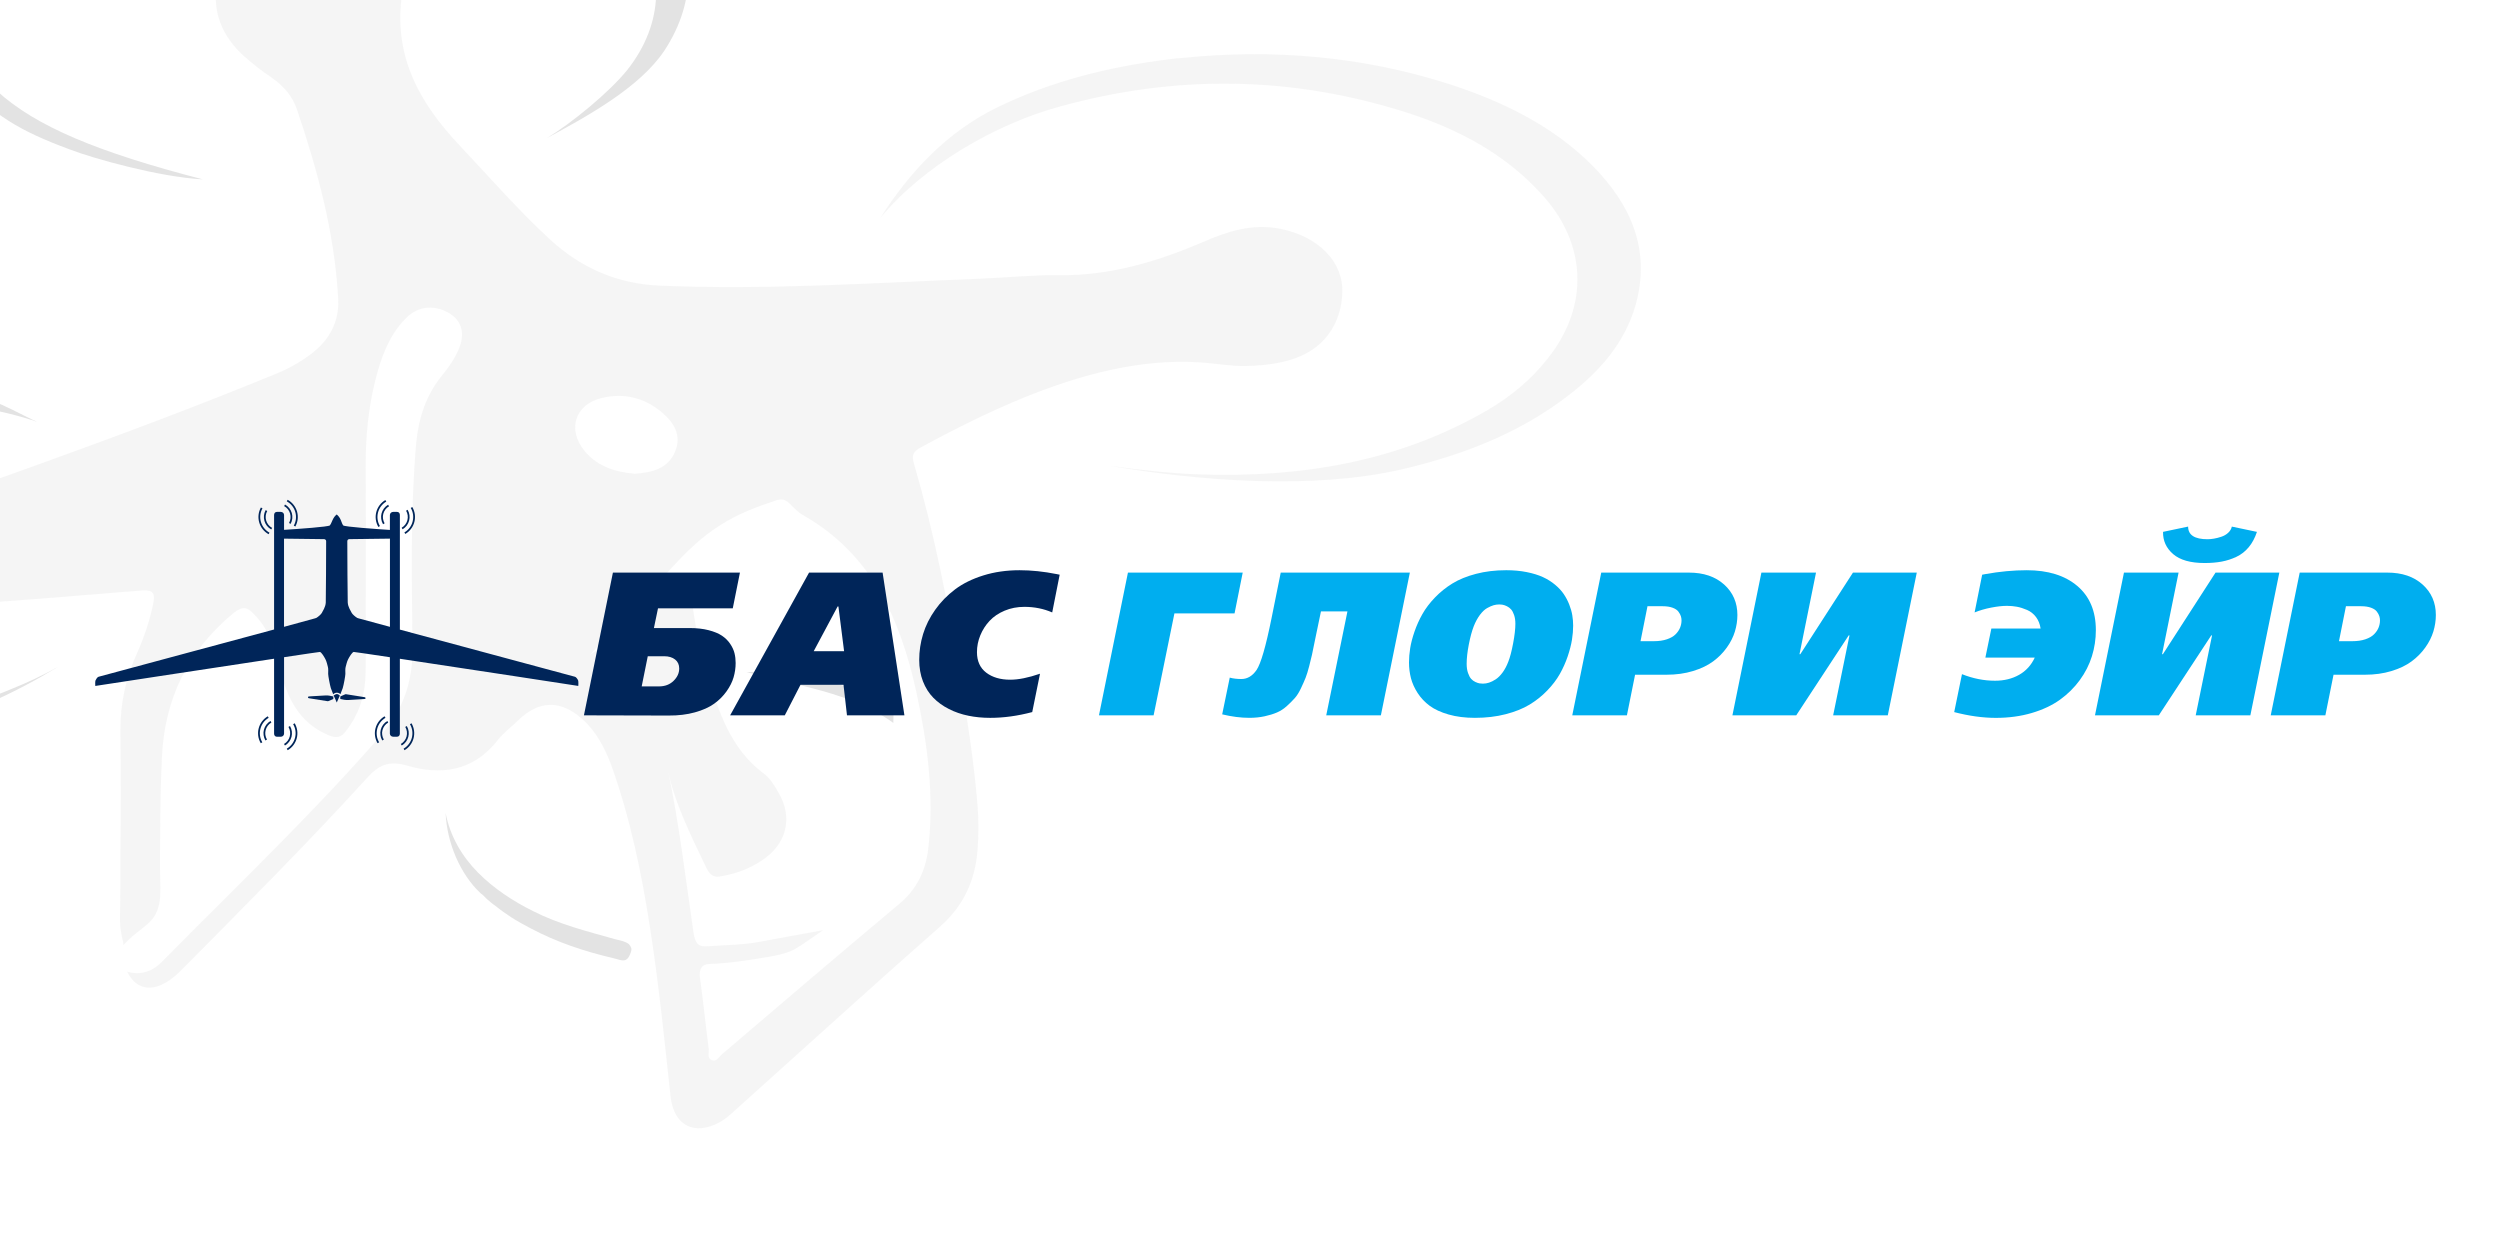 <?xml version="1.0" encoding="UTF-8"?> <svg xmlns="http://www.w3.org/2000/svg" id="_Слой_1" data-name="Слой 1" viewBox="0 0 1200 600"> <defs> <style> .cls-1 { fill: #002559; } .cls-2 { opacity: .05; } .cls-2, .cls-3 { fill: #333; isolation: isolate; } .cls-4 { fill: #00aeef; } .cls-3 { opacity: .14; } .cls-5 { fill: none; stroke: #002559; stroke-miterlimit: 10; stroke-width: .86px; } </style> </defs> <path class="cls-2" d="M785,146.7c-5.2,18-17.1,31.4-31.5,42.6-24.1,18.8-51.9,29.3-81.1,36.1-42.6,9.7-96.6,5.5-139.7-1.8,15.5,2.1,29,3.6,42.5,4.1,49,1.7,95.9-5.9,138.9-30.9,11.1-6.5,20.9-14.6,28.8-24.7,20.2-25.3,18.8-55.7-3.3-79.3-17.4-19-39.4-30.6-63.2-38.4-55.7-18-111.6-18.8-167.9-3.2-30.5,8.3-65.4,28.4-86,53.5,14.3-22.4,32-41.3,56.1-53.1,25.9-12.7,54.3-19.7,83-23.2,2-.3,4.1-.5,6.1-.6,43.2-4.4,85.7-.8,127.1,12.3,25.8,8.3,50.1,19.9,69.6,39.4,18.5,18.8,28.2,40.6,20.6,67.2Z"></path> <path class="cls-3" d="M318.9,24.3c-12,18-37.8,31.9-56.4,42,12-7.3,29.6-21.7,38.5-32.6,17.9-22.6,18.7-49.4,1.7-72.6-15-20.2-35.6-32.6-58.5-41.1-70.8-25.5-141.1-24.7-210.5,5.3-13.5,5.8-25.7,14-36.4,24.5C-32.6-21.5-32,15.9-1.3,43.8c18.6,16.9,48.3,29.3,98.7,42.3-20.8-1.1-52.3-9.9-64-14.4C9.4,62.8-2.7,55.6-20.6,37-29.7,27.4-36.8,16.7-40.3,3.9c-6.4-23.5,1.4-43.2,16.7-60.7C-4.2-79.1,21.4-91.8,49-100.6c46.6-15.2,94.2-18,142.6-10.9,32.9,4.9,64.2,14,92.5,31.7,12.6,7.9,23.7,17.4,32.6,29.4,17.4,23.4,18.3,50.2,2.2,74.7Z"></path> <path class="cls-3" d="M28,320c-20.2,12.3-45,24.1-66.1,28.1-38.8,7.7-77.2,6.4-115.6-3-25.6-6.2-49.6-16.2-69.9-33.8-23.7-20.3-30.2-47.6-16.7-72.2,7.9-14.1,19.7-24.4,33.4-32.6,24.3-14.9,50.8-22.8,78.7-26.4,41.1-5.8,74.5-3.5,114.4,8.6,14.4,4.4,26.1,11.5,31.7,13.8-35.2-12.1-95.2-15.6-132.1-11.2-32.3,3.9-63.1,12.4-89.2,33.4-17,13.7-28.1,30.6-23.5,53.8,3.6,17.7,15.6,29.7,29.7,39.7,22.9,15.8,48.8,23.7,75.8,27.6,43.7,6.5,86.5,2,127.4-15.3,6.3-2.5,14.8-6.4,22-10.5Z"></path> <path class="cls-3" d="M303,455c.2,.8,0,1.5-.2,2.1-.5,1.4-1.1,3-2.4,3.6-1.5,.9-4.4-.5-6.1-.8-13.7-3.2-27-7.6-39.6-14.3-3.2-1.7-6.2-3.3-9.3-5.3-2.6-1.7-5.2-3.5-7.6-5.5-1.4-.9-2.6-2-3.8-3-1.1-.9-2.1-2.3-3.3-3-9.9-9.3-16.2-24.4-16.8-38.5,2.1,10.9,7.7,20.6,15.5,28.5,7.6,7.7,16.8,13.7,26.4,18.5,12.6,6.4,25.9,9.7,39.4,13.5,2.3,.6,4.7,.9,6.7,2.4,.5,.7,.8,1,1.1,1.8Z"></path> <path class="cls-2" d="M614.4,109.8c-13.2-2.6-25.2,1.2-37,6.4-22,9.4-44.3,16.1-68.7,15.9-12.9-.2-25.8,1.2-38.8,1.7-51.1,2-102.1,5.5-153.2,3.3-20-.8-37.3-8.2-52.2-21.7-15.6-14.3-29.4-30.2-44-45.7-18.7-19.9-31.2-41.6-27.8-70.4,1.1-8.2-3.6-15.9-9.4-22.1-11.8-12.6-36.4-17-55.2-9.7-27.5,10.5-32.9,40-10.8,59.6,4.1,3.6,8.3,7,12.9,10,5.8,4.1,10.2,8.9,12.4,15.6,9.9,29.3,17.9,58.8,19.7,90.1,.8,11.8-4.4,20.8-13.5,27.5-5.3,3.9-10.9,7-17,9.4-37,15.2-74.2,29.1-111.6,42.6-35.9,13-71.7,26.1-110.9,23.8-8.3-.5-16.8,2-24.3,6.7-14,8.5-17.9,31.9-7.7,43.2,10.9,12,45.7,19,60.2,5.8,8.3-7.6,19-10.8,30.3-10.5,4.7,.2,9.4-.6,14.1-1.1,28.8-2.1,57.6-4.4,86.5-6.8,5.2-.3,6.1,1.5,5.2,6.2-1.7,8-4.2,15.8-7.6,23.4-5.5,12-8.3,24.4-8.2,37.8,.2,19.9,.2,39.7,0,59.6v15c0,4.9-.2,9.7-.2,14.6,0,1.8,0,3.6,.2,5.3,.2,1.8,.6,3.5,.9,5.3,.2,.6,.9,2.7,.3,3.2,2-2,4.1-4.1,6.4-5.9,3.3-2.6,7.3-5.3,9.3-9.1,2.1-4.1,2.3-8.3,2.3-12.9-.2-5-.2-10-.2-15,0-10,.2-20,.3-29.9,.2-5.6,.3-11.2,.6-17,1.2-28.4,12.3-51.3,34.1-69.5,4.6-3.8,7-3.2,10.3,.5,7.7,7.7,9.9,17.6,12.6,27.5,3.5,12.9,8.9,24.1,22.1,30,4.4,2.1,7,1.7,9.4-1.8,6.5-8.3,9.3-18,9.3-28.5,0-32.8,.3-65.4,0-98,0-14.1,1.2-27.9,4.6-41.4,2.7-10.9,6.5-21.7,14.6-29.9,6.1-6.4,14.6-6.8,21.8-2,5.8,4.1,7,10.6,2.7,18.8-1.8,3.8-4.4,7.3-7,10.5-7.7,9.4-11.2,20.3-12.4,32.3-2.9,32.8-2.1,65.7-1.8,98.6,.2,16.1-4.6,29.7-15,41.7-33.1,38.1-69.6,72.6-105,108.6-4.4,4.6-10,7-17,5,3.8,7.4,9.7,9.4,16.7,6.2,3.9-1.8,7.1-4.6,10-7.6,29.9-30.2,59.8-60.1,88.4-91.5,5.6-6.2,10.3-8.5,19-6.1,16.5,4.9,32,2.9,43.7-12,2.9-3.8,7-6.7,10.2-9.9,9.7-9.3,20-9.6,30.2-.6,7,6.1,11.1,14.1,14.3,22.6,9.1,25.5,14.6,52.2,18.7,79,4.1,26.5,6.8,53.4,9.7,80.1,1.7,13.8,11.4,18.7,23.7,12,2.4-1.4,4.6-3.2,6.5-5,33.1-29.7,65.8-59.5,99.2-88.9,11.2-9.9,16.8-22.1,17.9-36.6,.6-7.3,.6-14.4,0-21.7-1.7-20.9-5-41.4-8.3-62.2-5.8-34.1-12.4-68.1-22.1-101.3-1.4-4.4-.5-6.2,3.3-8.2,16.1-8.8,32.6-17,49.7-24,27-10.9,55.8-18.8,85.1-16.7,6.8,.5,13.5,1.7,20.3,1.7,11.7-.2,25.2-1.8,34.7-9.3,8-6.2,12.1-15.9,12.4-25.9,.6-14.8-11.5-27.1-29.9-30.7Zm-333.7,106.8c-8.5-10.2-4.9-22.3,7.9-25.5,10.8-2.7,20.9-.2,29.3,7,5.5,4.7,9.4,10.8,6.2,18.5-3.3,8.3-10.9,10.2-19.4,10.8-9-.8-17.6-3.2-24-10.8Zm159,114.9c5.5,25.2,8.9,50.5,5.8,76.4-1.4,10.6-5.6,19.1-14,26.1-28.4,23.8-56.7,47.9-84.9,72-1.5,1.2-2.6,3.8-4.9,2.9-2.3-.8-1.4-3.5-1.5-5.3-1.5-11.4-2.6-22.9-4.2-34.1-.6-4.4,.9-6.8,4.7-6.8,9.1-.3,18.5-1.8,27.6-3.3,13.3-2.3,12.9-3.6,26.8-12.9-11.5,2.1-21.2,3.8-30.6,5.6-8.2,1.5-16.4,1.5-24.6,2.1-5,.5-6.2-1.7-7-6.4-3.6-24.7-7.1-53.8-12.3-78.1,3,15.3,11.7,32.9,18.5,46.9,1.7,3.5,3.5,4.9,7.6,3.9,6.8-1.2,12.9-3.5,18.7-7.3,12.1-7.7,15.5-20.6,8.2-32.9-2-3.5-4.2-7.1-7.4-9.3-15.5-11.8-21.1-29.1-26.5-46.6-4.4-13.8-8-33.8-8.6-48.2-1.7,1.4-8.2,7.1-9.9,8.5-11.7,10-25.8,21.1-37.9,29.6,6.1-6.7,11.7-13.7,18.4-19.9,15-13.7,26.2-31.2,44-42.3,8.5-5.5,17.7-8.9,27.1-12,2.4-.8,4.2-.3,6.1,1.5,2.1,2.1,4.4,4.6,7,5.9,32.5,18.7,46.2,49.6,53.8,84Z"></path> <path class="cls-3" d="M428.8,347c-20.8-15-46.3-17.7-70.4-24.4,19.4-.8,25.3,.8,43.7,5.8,6.1,1.7,23.4,6.2,26.4,12.3,.6,1.3,.3,3.3,.3,6.3Z"></path> <g> <g> <g> <path class="cls-1" d="M277.5,326.58c-.24-.54-.9-1.54-1.46-1.72-.33-.11-53.62-14.46-84.1-22.65v-55.02c0-.84-.5-1.48-1.34-1.48h-1.88c-.84,0-1.57,.64-1.57,1.48v7.18c-6.71-.44-21.85-1.5-22.42-2.18-.63-.75-.82-2.13-1.58-3.45-.65-1.12-1.53-1.79-1.53-1.8,0,0-.9,.68-1.54,1.8-.76,1.32-1.11,2.7-1.75,3.45-.57,.68-15.08,1.7-21.98,2.14v-7.14c0-.84-.72-1.48-1.56-1.48h-1.88c-.84,0-1.35,.64-1.35,1.48v54.97c-30.48,8.18-83.96,22.59-84.29,22.7-.56,.18-1.17,1.18-1.42,1.72-.25,.56-.11,2.68-.11,2.68,0,0,54.19-8.31,85.82-13.07v35.97c0,.84,.52,1.48,1.35,1.48h1.88c.84,0,1.56-.65,1.56-1.48v-36.71h.06c10.14-1.53,16.95-2.54,17.14-2.51,.74,.12,2.02,2.27,2.63,3.44,.65,1.24,.98,2.94,1.22,3.8,.25,.86,.12,2.45,.12,3.31s.79,5.23,1.28,6.82c.18,.6,.64,1.76,1.14,2.96,1.11-1.18,2.76-.85,3.45-.05,.49-1.19,.94-2.32,1.12-2.91,.49-1.59,1.27-5.96,1.27-6.82s-.12-2.45,.13-3.31c.25-.86,.58-2.57,1.23-3.8,.61-1.17,1.9-3.31,2.64-3.44,.18-.03,6.98,.97,17.11,2.49l.25,.04v36.68c0,.84,.74,1.48,1.57,1.48h1.88c.84,0,1.34-.65,1.34-1.48v-35.94c31.82,4.76,85.65,13.04,85.65,13.04,0,0,.16-2.12-.09-2.68Zm-121.12-37.44c-.12,2.33-1.5,4.15-1.89,5.03-.27,.61-1.79,1.95-2.66,2.43-.15,.08-.27,.11-.71,.23-1.81,.49-7.23,2.01-14.73,4.03l-.06,.02v-42.33l19.23,.24c.52,0,.99,.43,.99,.94-.02,4.89-.07,27.33-.18,29.41Zm30.77,11.75l-.25-.08c-7.5-2.02-12.92-3.49-14.73-3.98-.43-.12-.55-.15-.7-.23-.87-.48-2.39-1.82-2.66-2.43-.39-.88-1.78-2.7-1.9-5.03-.11-2.08-.19-24.52-.2-29.41,0-.52,.42-.94,.94-.94l19.14-.24,.38-.02v42.35Z"></path> <path class="cls-1" d="M175.07,334.66s-.08-.01-.12-.02c-1.31-.21-2.61-.42-3.92-.63-1.66-.27-3.31-.53-4.97-.79-.1-.02-.22-.01-.31,.03-.75,.31-1.5,.63-2.24,.97-.08,.04-.16,.18-.17,.28-.02,.32,0,.65,0,1.01,1.28,.29,2.58,.59,3.94,.49,1.05-.08,2.1-.13,3.14-.19,1.53-.1,3.06-.19,4.59-.29,.28-.02,.46-.13,.46-.42,0-.27-.16-.4-.42-.43Z"></path> <path class="cls-1" d="M156.2,333.82c-2.17,.14-4.34,.25-6.52,.38-.46,.03-.92,.06-1.37,.09-.27,.01-.46,.12-.48,.41,0,.26,.14,.41,.4,.44,.12,.02,.23,.05,.35,.06,2.86,.46,5.72,.91,8.58,1.36,.16,.03,.35,.02,.5-.04,.79-.33,1.58-.68,2.34-1.01,0-.42-.01-.8-.02-1.21-1.23-.28-2.48-.57-3.78-.49Z"></path> <path class="cls-1" d="M160.37,333.71c-.06,.04-.14,.06-.23,.06,.62,1.47,1.26,2.92,1.51,3.44,.25-.51,.88-1.95,1.5-3.41-.02,.01-.05,.02-.07,.03-.96-.87-1.69-.88-2.7-.12Z"></path> </g> <g> <path class="cls-5" d="M125.54,356.53c-2.52-4.29-1.09-9.82,3.2-12.34"></path> <path class="cls-5" d="M141.08,347.39c2.52,4.29,1.09,9.82-3.2,12.34"></path> <path class="cls-5" d="M127.78,355.21c-1.79-3.05-.78-6.98,2.27-8.77"></path> <path class="cls-5" d="M138.83,348.71c1.79,3.05,.78,6.98-2.27,8.77"></path> </g> <g> <path class="cls-5" d="M181.61,356.53c-2.52-4.29-1.09-9.82,3.2-12.34"></path> <path class="cls-5" d="M197.15,347.39c2.52,4.29,1.09,9.82-3.2,12.34"></path> <path class="cls-5" d="M183.86,355.21c-1.79-3.05-.78-6.98,2.27-8.77"></path> <path class="cls-5" d="M194.9,348.71c1.79,3.05,.78,6.98-2.27,8.77"></path> </g> <g> <path class="cls-5" d="M129.14,256.05c-4.36-2.41-5.94-7.89-3.53-12.25"></path> <path class="cls-5" d="M137.86,240.27c4.36,2.41,5.94,7.89,3.53,12.25"></path> <path class="cls-5" d="M130.4,253.77c-3.1-1.71-4.22-5.61-2.51-8.71"></path> <path class="cls-5" d="M136.6,242.55c3.1,1.71,4.22,5.61,2.51,8.71"></path> </g> <g> <path class="cls-5" d="M181.99,252.73c-2.52-4.29-1.09-9.82,3.2-12.34"></path> <path class="cls-5" d="M197.53,243.59c2.52,4.29,1.09,9.82-3.2,12.34"></path> <path class="cls-5" d="M184.24,251.41c-1.79-3.05-.78-6.98,2.27-8.77"></path> <path class="cls-5" d="M195.29,244.91c1.79,3.05,.78,6.98-2.27,8.77"></path> </g> </g> <g> <path class="cls-1" d="M294.2,274.85h60.97l-3.44,17.15h-35.89l-1.96,9.46h17.11c3.44,0,6.49,.34,9.15,1.03,2.66,.69,4.79,1.57,6.4,2.65,1.61,1.08,2.92,2.38,3.94,3.89,1.02,1.51,1.71,3.01,2.08,4.49,.37,1.48,.55,3.05,.55,4.71,0,2.33-.33,4.61-.98,6.86-.65,2.25-1.78,4.5-3.39,6.76-1.61,2.26-3.6,4.25-5.97,5.95-2.37,1.7-5.45,3.08-9.22,4.13-3.77,1.05-7.99,1.56-12.64,1.53l-40.62-.1,13.91-68.52Zm16.73,40.14l-2.92,14.48h8.31c2.84,0,5.16-.88,6.98-2.65,1.82-1.77,2.72-3.75,2.72-5.95,0-1.82-.65-3.25-1.96-4.3-1.31-1.05-3.08-1.58-5.3-1.58h-7.84Z"></path> <path class="cls-1" d="M388.34,274.85h35.31l10.47,68.52h-27.57l-1.67-14.67h-20.64l-7.55,14.67h-26.23l37.89-68.52Zm14.1,16.25h-.38l-11.47,21.46h14.57l-2.72-21.46Z"></path> <path class="cls-1" d="M499.2,323.4l-3.73,18.4c-6.98,1.85-13.7,2.77-20.17,2.77-3.7,0-7.21-.34-10.54-1.03-3.33-.69-6.44-1.76-9.32-3.23-2.88-1.46-5.38-3.27-7.48-5.42-2.1-2.15-3.75-4.77-4.95-7.86-1.19-3.09-1.79-6.51-1.79-10.27,0-4.21,.62-8.34,1.86-12.4,1.24-4.06,3.18-7.95,5.81-11.66,2.63-3.71,5.8-6.97,9.51-9.77,3.71-2.8,8.23-5.04,13.57-6.71,5.34-1.67,11.14-2.51,17.42-2.51,5.67,0,11.61,.62,17.82,1.86l1.43,.29-3.58,18.11c-4.11-1.78-8.55-2.68-13.33-2.68-3.44,0-6.62,.61-9.53,1.84-2.92,1.23-5.32,2.86-7.22,4.9-1.9,2.04-3.38,4.36-4.44,6.95-1.07,2.6-1.6,5.28-1.6,8.05,0,4.3,1.48,7.58,4.44,9.84,2.96,2.26,6.8,3.39,11.52,3.39,3.98,0,8.74-.96,14.29-2.87Z"></path> <path class="cls-4" d="M541.4,274.85h55.1l-3.92,19.59h-28.86l-9.99,48.93h-26.23l13.91-68.52Z"></path> <path class="cls-4" d="M636.59,343.37l10.18-49.89h-12.71l-2.44,11.71c-.16,.76-.4,1.93-.72,3.49-.48,2.45-.86,4.32-1.15,5.61-.29,1.29-.73,3.11-1.34,5.47-.61,2.36-1.18,4.21-1.72,5.57-.54,1.35-1.28,3.03-2.22,5.02-.94,1.99-1.92,3.56-2.94,4.71-1.02,1.15-2.28,2.41-3.77,3.77-1.5,1.37-3.1,2.42-4.8,3.15-1.7,.73-3.69,1.35-5.95,1.84-2.26,.49-4.7,.74-7.31,.74-4.11,0-8.46-.56-13.05-1.67l3.63-17.63c1.62,.45,3.49,.67,5.59,.67,2.84,0,5.26-1.43,7.26-4.3,2.07-3.03,4.48-11.34,7.22-24.94l4.4-21.84h61.98l-13.91,68.52h-26.23Z"></path> <path class="cls-4" d="M722.89,273.7c3.6,0,6.91,.3,9.94,.91,3.03,.61,5.62,1.41,7.79,2.41,2.17,1,4.11,2.22,5.83,3.66s3.11,2.93,4.16,4.49c1.05,1.56,1.93,3.23,2.63,5.02,.7,1.78,1.19,3.5,1.46,5.14,.27,1.64,.41,3.31,.41,4.99,0,2.13-.19,4.4-.57,6.79s-1.07,5.04-2.05,7.96c-.99,2.91-2.25,5.73-3.77,8.43-1.53,2.71-3.54,5.36-6.05,7.96-2.5,2.6-5.33,4.85-8.48,6.76-3.15,1.91-6.99,3.45-11.49,4.61s-9.42,1.74-14.74,1.74c-4.68,0-8.89-.53-12.62-1.6-3.73-1.07-6.75-2.46-9.08-4.18-2.33-1.72-4.25-3.76-5.78-6.12-1.53-2.36-2.6-4.75-3.23-7.17-.62-2.42-.93-4.94-.93-7.55,0-2.13,.19-4.4,.57-6.81s1.08-5.07,2.08-7.98c1-2.91,2.27-5.73,3.8-8.43,1.53-2.71,3.54-5.35,6.02-7.93s5.28-4.83,8.39-6.74c3.11-1.91,6.87-3.45,11.3-4.61,4.43-1.16,9.24-1.74,14.43-1.74Zm-3.35,16.44c-.86,0-1.74,.13-2.63,.38-.89,.26-1.92,.71-3.08,1.36-1.16,.65-2.31,1.73-3.44,3.23-1.13,1.5-2.13,3.33-2.99,5.5-.89,2.29-1.68,5.22-2.37,8.77-.69,3.55-1.03,6.63-1.03,9.25,0,1.69,.21,3.15,.65,4.4,.43,1.24,.93,2.18,1.5,2.82,.57,.64,1.26,1.14,2.06,1.51,.8,.37,1.46,.59,2.01,.67,.54,.08,1.08,.12,1.62,.12,.96,0,1.93-.16,2.91-.48,.99-.32,2.05-.84,3.18-1.58,1.13-.73,2.23-1.82,3.3-3.27s1.98-3.18,2.75-5.19c.83-2.07,1.6-5.01,2.32-8.82,.72-3.81,1.08-6.94,1.08-9.39,0-1.59-.2-2.98-.6-4.16-.4-1.18-.88-2.09-1.43-2.72-.56-.64-1.23-1.15-2.01-1.53s-1.46-.62-2.03-.72-1.16-.14-1.77-.14Z"></path> <path class="cls-4" d="M768.57,274.85h42.1c7.04,0,12.68,1.91,16.92,5.73,4.24,3.82,6.36,8.7,6.36,14.62,0,2.64-.4,5.28-1.19,7.91-.8,2.63-2.09,5.2-3.89,7.72-1.8,2.52-3.99,4.73-6.57,6.64-2.58,1.91-5.8,3.46-9.65,4.63-3.86,1.18-8.09,1.77-12.71,1.77h-15.1l-3.92,19.5h-26.23l13.91-68.52Zm22.22,16.15l-3.34,16.77h6.4c2.39,0,4.48-.3,6.26-.91,1.78-.6,3.17-1.4,4.16-2.39s1.71-2.05,2.17-3.18c.46-1.13,.69-2.3,.69-3.51,0-.67-.1-1.34-.31-2.01-.21-.67-.6-1.39-1.17-2.17-.57-.78-1.5-1.41-2.8-1.89-1.29-.48-2.86-.72-4.71-.72h-7.36Z"></path> <path class="cls-4" d="M845.46,274.85h26.23l-7.93,39.18h.38l25.28-39.18h30.63l-13.91,68.52h-26.23l7.84-38.37h-.38l-25.18,38.37h-30.63l13.91-68.52Z"></path> <path class="cls-4" d="M955.84,301.7h23.65c-.32-2.17-1.06-4.01-2.22-5.54-1.16-1.53-2.59-2.66-4.28-3.39-1.69-.73-3.31-1.24-4.85-1.53s-3.15-.43-4.8-.43c-2.17,0-4.69,.28-7.57,.84-2.88,.56-5.54,1.33-7.96,2.32l3.63-18.11,1.53-.29c6.88-1.24,13.51-1.86,19.88-1.86,10.23,0,18.31,2.52,24.25,7.55,5.94,5.03,8.91,12.11,8.91,21.22,0,4.3-.63,8.47-1.89,12.52-1.26,4.05-3.2,7.87-5.83,11.47-2.63,3.6-5.81,6.74-9.53,9.41s-8.24,4.8-13.52,6.36c-5.29,1.56-11.04,2.34-17.25,2.34s-12.9-.92-19.97-2.77l3.73-18.21c5.29,2.1,10.58,3.15,15.86,3.15,4.36,0,8.21-.94,11.54-2.82,3.33-1.88,5.84-4.63,7.53-8.27h-23.7l2.87-13.95Z"></path> <path class="cls-4" d="M1019.49,274.85h26.23l-7.93,39.18h.38l25.28-39.18h30.63l-13.91,68.52h-26.23l7.84-38.37h-.38l-25.18,38.37h-30.63l13.91-68.52Zm51.8-22.08l12.04,2.53c-.96,2.9-2.27,5.35-3.94,7.36-1.67,2.01-3.64,3.54-5.9,4.61-2.26,1.07-4.61,1.83-7.05,2.29-2.44,.46-5.17,.69-8.2,.69-6.79,0-11.84-1.43-15.15-4.3-3.31-2.87-4.92-6.42-4.83-10.66l12.04-2.53c0,4.05,3.11,6.07,9.32,6.07,.96,0,1.99-.1,3.11-.29,1.11-.19,2.29-.49,3.54-.91,1.24-.41,2.33-1.04,3.25-1.89,.92-.84,1.51-1.84,1.77-2.99Z"></path> <path class="cls-4" d="M1103.83,274.85h42.1c7.04,0,12.68,1.91,16.92,5.73,4.24,3.82,6.36,8.7,6.36,14.62,0,2.64-.4,5.28-1.19,7.91-.8,2.63-2.09,5.2-3.89,7.72-1.8,2.52-3.99,4.73-6.57,6.64-2.58,1.91-5.8,3.46-9.65,4.63-3.86,1.18-8.09,1.77-12.71,1.77h-15.1l-3.92,19.5h-26.23l13.91-68.52Zm22.22,16.15l-3.34,16.77h6.4c2.39,0,4.48-.3,6.26-.91,1.78-.6,3.17-1.4,4.16-2.39s1.71-2.05,2.17-3.18c.46-1.13,.69-2.3,.69-3.51,0-.67-.1-1.34-.31-2.01-.21-.67-.6-1.39-1.17-2.17-.57-.78-1.5-1.41-2.8-1.89-1.29-.48-2.86-.72-4.71-.72h-7.36Z"></path> </g> </g> </svg> 